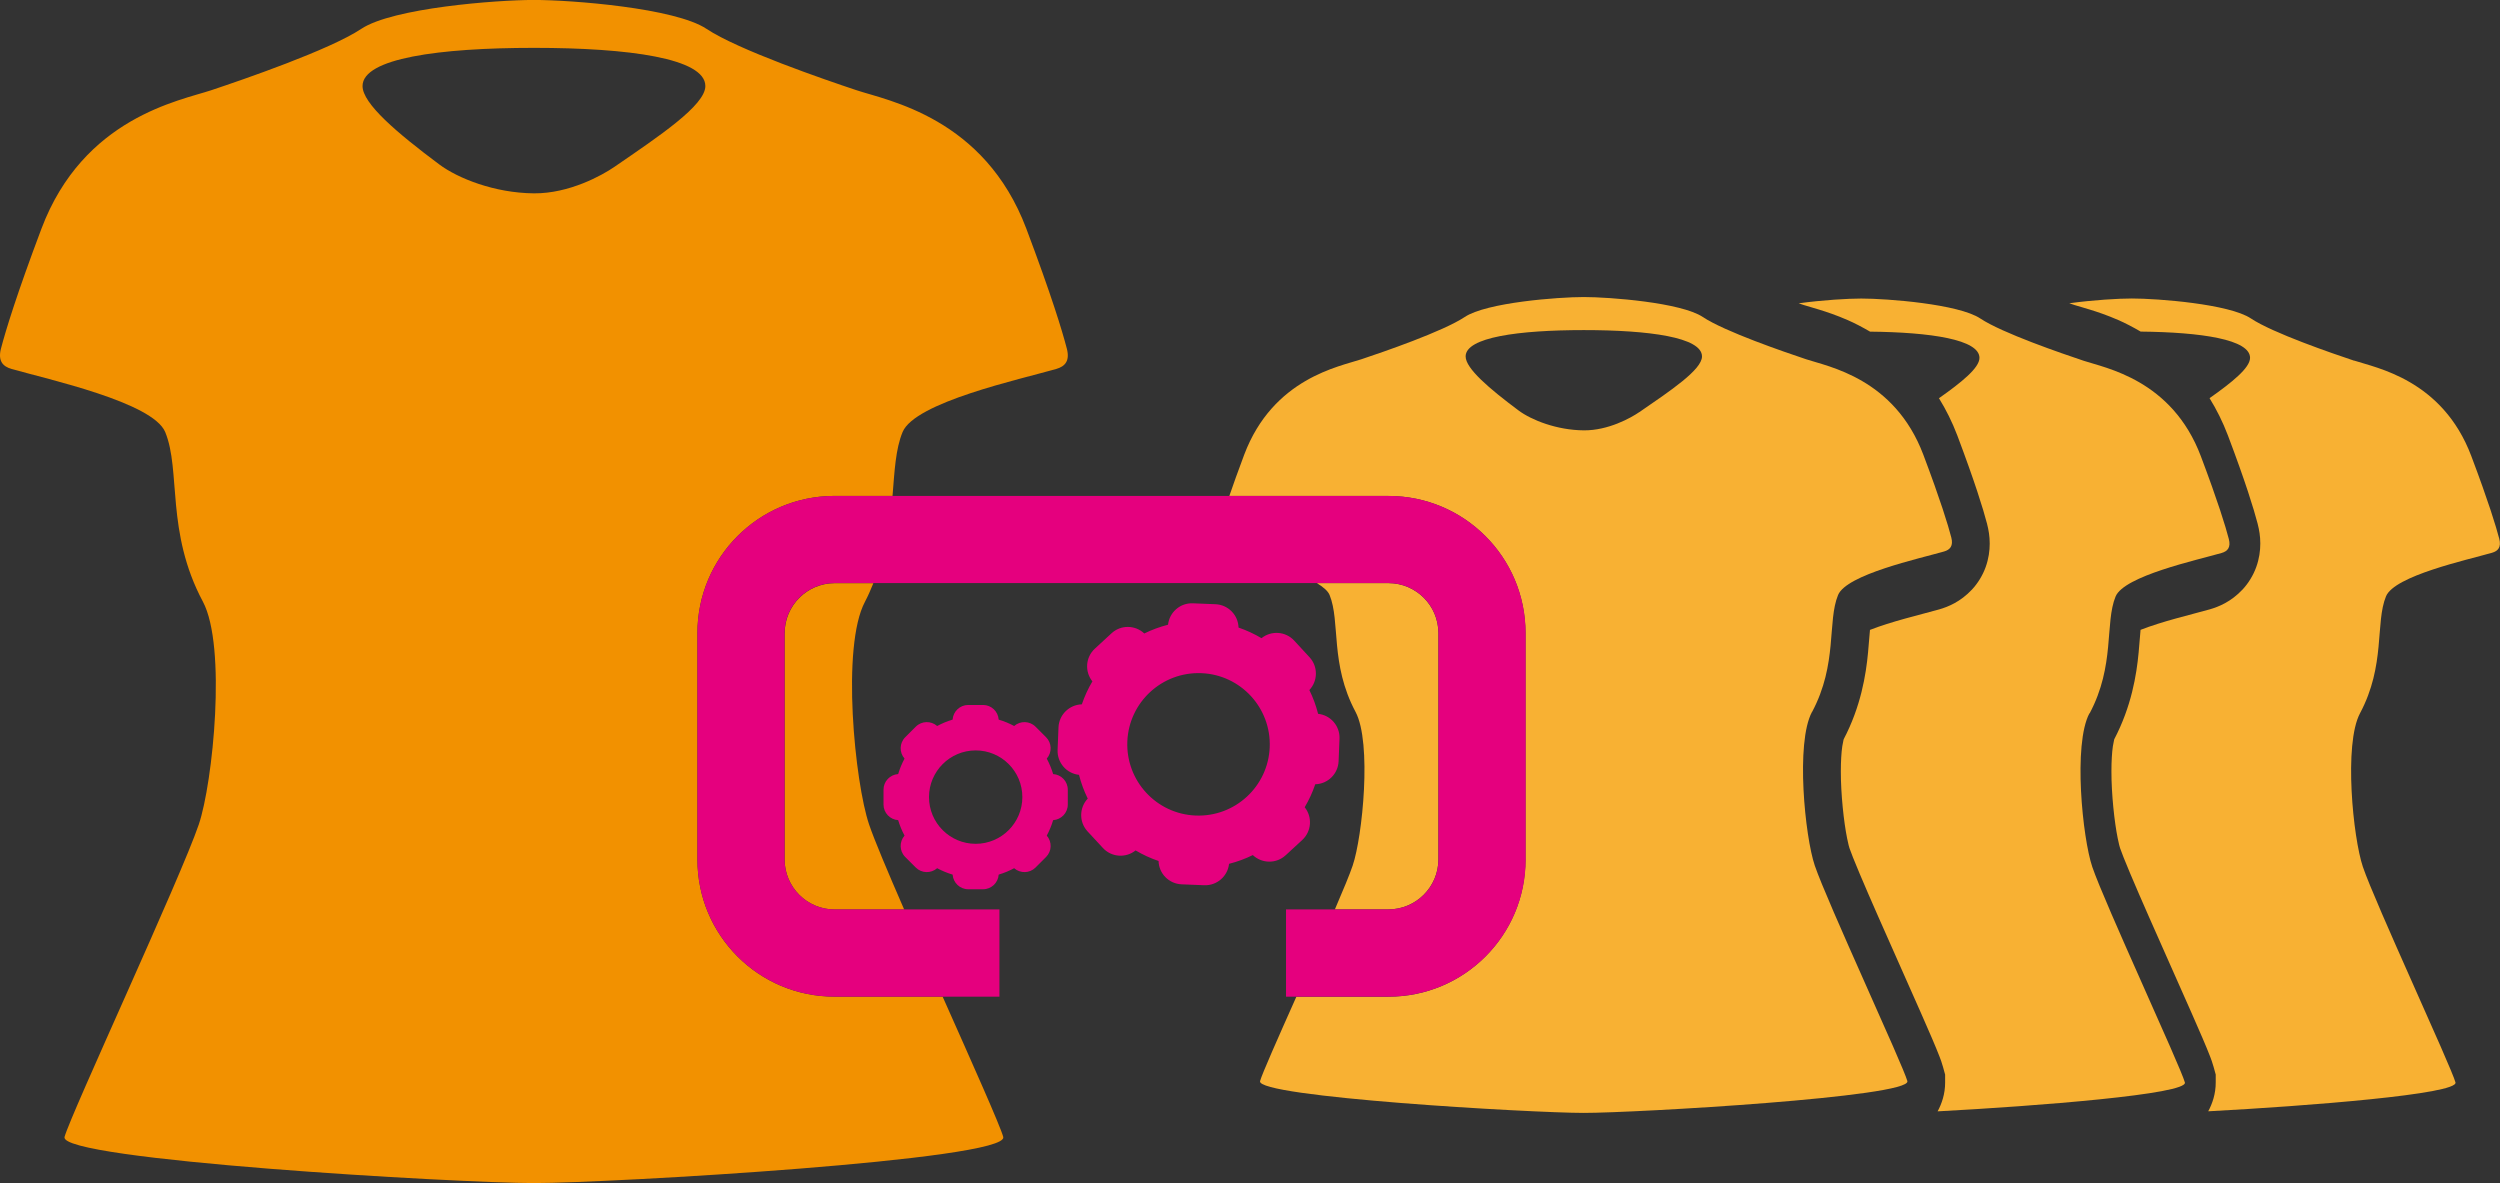 <?xml version="1.0" encoding="UTF-8"?><svg id="Calque_2" xmlns="http://www.w3.org/2000/svg" width="46.601" height="22.054" viewBox="0 0 46.601 22.054"><rect x="0" y="0" width="46.601" height="22.054" fill="#333333" stroke="none"/><path d="M43.884,6.724c-.404-.135-1.522-.518-1.926-.788-.404-.27-1.739-.372-2.219-.372-.245,0-.714,.027-1.167,.089l.095,.032c.022,.008,.137,.04,.282,.084,.147,.045,.331,.107,.535,.196,.132,.057,.274,.132,.419,.216,1.139,.012,2.039,.148,2.039,.489,0,.188-.339,.459-.755,.752,.13,.21,.246,.441,.342,.694,.33,.874,.48,1.362,.556,1.652v-0l0,.002-0-.002,0,.002c.027,.105,.048,.223,.048,.362,0,.133-.02,.285-.076,.439-.055,.153-.146,.301-.253,.416-.218,.233-.45,.324-.611,.371-.179,.051-.395,.104-.631,.17-.232,.064-.477,.14-.651,.209l-.01,.004c-.01,.109-.02,.247-.036,.422-.039,.418-.134,1.005-.454,1.616h0l-0,.001-.003,.01-.023,.119c-.017,.114-.027,.282-.027,.467-.001,.427,.056,.95,.117,1.25,.019,.098,.04,.173,.044,.183,.02,.062,.094,.249,.189,.474,.096,.228,.217,.507,.348,.804,.262,.596,.563,1.266,.794,1.791,.156,.354,.275,.628,.349,.82,.021,.057,.038,.097,.064,.191l.039,.141v.146c.001,.214-.064,.399-.14,.539,1.854-.099,4.669-.319,4.609-.539-.081-.297-1.497-3.343-1.726-4.018-.182-.537-.36-2.287-.053-2.863,.478-.897,.281-1.684,.484-2.179,.158-.384,1.51-.678,1.976-.812,.112-.032,.176-.104,.135-.261-.06-.232-.2-.691-.521-1.542-.539-1.429-1.78-1.645-2.184-1.78Z" fill="#f8b133"/><polygon points="42.996 9.742 42.996 9.742 42.997 9.743 42.996 9.742" fill="#fff"/><path d="M38.951,13.299c.478-.897,.281-1.684,.484-2.179,.158-.384,1.51-.678,1.976-.812,.112-.032,.176-.104,.135-.261-.06-.232-.2-.691-.521-1.542-.539-1.429-1.78-1.645-2.184-1.78s-1.522-.518-1.927-.788c-.404-.27-1.739-.372-2.219-.372-.245,0-.714,.027-1.167,.089l.095,.032c.022,.008,.137,.04,.282,.084,.147,.045,.331,.107,.535,.196,.132,.057,.274,.132,.419,.216,1.139,.012,2.039,.148,2.039,.489,0,.188-.339,.459-.755,.752,.13,.21,.246,.441,.342,.694,.329,.874,.48,1.362,.556,1.652l-0-0,0,0,0,.002-0-.002,0,.002c.027,.105,.048,.223,.048,.362,0,.133-.02,.285-.076,.439-.055,.153-.146,.301-.253,.416-.218,.233-.45,.324-.611,.371-.179,.051-.395,.104-.631,.17-.232,.064-.477,.14-.651,.209l-.01,.004c-.01,.109-.02,.247-.036,.422-.039,.418-.134,1.005-.454,1.616h0l-0,.001-.003,.01-.023,.119c-.017,.114-.027,.282-.027,.467-.001,.427,.056,.95,.117,1.25,.019,.098,.04,.173,.044,.183,.02,.062,.094,.249,.189,.474,.096,.228,.217,.507,.348,.804,.262,.596,.563,1.266,.794,1.791,.156,.354,.275,.628,.349,.82,.021,.057,.038,.097,.064,.191l.039,.141v.146c.001,.214-.064,.399-.14,.539,1.854-.099,4.669-.319,4.609-.539-.081-.297-1.497-3.343-1.726-4.018-.182-.537-.36-2.287-.053-2.863Z" fill="#f8b133"/><polyline points="37.432 9.742 37.433 9.743 37.432 9.742" fill="#fff"/><polyline points="37.432 9.742 37.432 9.742 37.432 9.742" fill="#fff"/><path d="M33.778,13.271c.478-.897,.281-1.684,.484-2.179,.158-.384,1.51-.678,1.976-.812,.112-.032,.176-.104,.135-.261-.06-.232-.2-.691-.521-1.542-.539-1.429-1.78-1.645-2.184-1.78-.404-.135-1.522-.518-1.927-.788-.404-.27-1.739-.372-2.219-.372s-1.814,.102-2.219,.372c-.404,.269-1.522,.653-1.927,.788-.404,.135-1.645,.351-2.184,1.78-.117,.311-.203,.554-.277,.768h2.966c1.412,0,2.555,1.144,2.555,2.556v4.223c-0,1.412-1.144,2.555-2.555,2.555l-1.716,0c-.342,.767-.641,1.441-.677,1.573-.081,.297,5.061,.593,6.033,.593s6.114-.297,6.033-.593c-.081-.297-1.497-3.343-1.726-4.018-.182-.537-.36-2.287-.052-2.863Zm-3.221-5.589c-.157,.108-.58,.344-1.034,.34-.505-.004-.977-.192-1.218-.372-.545-.407-.985-.781-.985-1.006,0-.357,.986-.491,2.203-.491s2.203,.134,2.203,.491c0,.248-.589,.64-1.169,1.039Z" fill="#f8b133"/><path d="M26.812,16.023v-4.223c-.001-.513-.416-.929-.93-.93h-1.334c.114,.07,.204,.143,.236,.221,.203,.495,.006,1.283,.484,2.179,.307,.576,.129,2.326-.053,2.863-.054,.161-.177,.458-.332,.818h.999c.513-.001,.929-.417,.93-.93Z" fill="#f8b133"/><path d="M13,16.023v-4.223c0-1.412,1.144-2.555,2.555-2.556h1.082c.038-.463,.056-.87,.187-1.189,.229-.557,2.19-.984,2.866-1.178,.163-.047,.256-.15,.196-.379-.087-.337-.29-1.002-.755-2.236-.782-2.072-2.581-2.385-3.167-2.581-.587-.195-2.207-.752-2.794-1.143-.587-.391-2.522-.539-3.218-.539-.696,0-2.631,.148-3.218,.539-.587,.391-2.207,.947-2.794,1.143S1.555,2.19,.773,4.262C.308,5.496,.106,6.162,.018,6.498c-.059,.229,.033,.332,.196,.379,.676,.194,2.637,.621,2.866,1.178,.295,.718,.008,1.86,.702,3.16,.445,.835,.187,3.373-.076,4.152-.331,.979-2.385,5.396-2.503,5.826s7.34,.86,8.749,.86,8.866-.43,8.749-.86c-.057-.21-.576-1.37-1.13-2.615h-2.016c-1.412-0-2.555-1.143-2.555-2.555Zm-1.548-12.912c-.228,.157-.841,.498-1.499,.493-.732-.006-1.417-.279-1.766-.54-.79-.59-1.429-1.133-1.429-1.46,0-.518,1.43-.712,3.195-.712s3.195,.194,3.195,.712c0,.359-.854,.929-1.696,1.507Z" fill="#f29100"/><path d="M14.626,11.8v4.223c.001,.513,.417,.929,.93,.93h1.298c-.305-.701-.556-1.295-.654-1.585-.264-.779-.522-3.317-.076-4.152,.062-.117,.109-.231,.156-.345h-.723c-.513,.001-.929,.417-.93,.93Z" fill="#f29100"/><path d="M19.631,14.429c-.03-.101-.07-.197-.119-.288,.1-.115,.097-.289-.013-.399l-.196-.196c-.11-.11-.284-.113-.399-.013-.091-.049-.187-.089-.288-.119-.011-.152-.136-.273-.291-.273h-.277c-.155,0-.281,.121-.291,.273-.101,.03-.197,.07-.288,.119-.115-.1-.289-.097-.399,.013l-.196,.196c-.11,.11-.113,.284-.013,.399-.049,.091-.089,.187-.119,.288-.152,.01-.273,.136-.273,.291v.277c0,.155,.121,.281,.273,.291,.03,.101,.07,.197,.119,.288-.1,.115-.097,.289,.013,.399l.196,.196c.11,.11,.284,.113,.399,.013,.091,.049,.187,.089,.288,.119,.011,.152,.136,.273,.291,.273h.277c.155,0,.281-.121,.291-.273,.101-.03,.197-.07,.288-.119,.115,.1,.289,.097,.399-.013l.196-.196c.11-.11,.113-.284,.013-.399,.049-.091,.089-.187,.119-.288,.152-.01,.273-.136,.273-.291v-.277c0-.155-.121-.281-.273-.291Zm-1.444,1.3c-.481,0-.87-.39-.87-.871,0-.48,.39-.87,.87-.87,.481,0,.87,.39,.87,.87,0,.481-.39,.871-.87,.871Z" fill="#e5007e"/><path d="M23.964,15.944l.311-.287c.174-.161,.191-.427,.045-.61,.08-.134,.146-.277,.197-.428,.234-.006,.425-.192,.435-.429l.017-.422c.009-.237-.167-.437-.399-.462-.039-.154-.094-.303-.163-.443,.16-.17,.164-.437,.004-.611l-.287-.311c-.161-.174-.427-.191-.609-.045-.134-.08-.278-.146-.428-.198-.006-.233-.193-.425-.429-.435l-.422-.017c-.237-.01-.438,.167-.463,.399-.154,.04-.302,.094-.443,.163-.17-.16-.437-.164-.611-.003l-.311,.287c-.174,.161-.191,.427-.045,.609-.08,.134-.146,.278-.197,.428-.234,.007-.425,.193-.435,.429l-.017,.422c-.009,.237,.167,.438,.399,.463,.039,.154,.094,.302,.163,.443-.16,.17-.164,.437-.004,.611l.287,.31c.161,.174,.427,.191,.609,.045,.134,.08,.278,.146,.428,.197,.006,.234,.193,.425,.429,.435l.422,.017c.237,.009,.438-.167,.463-.399,.154-.039,.302-.094,.443-.163,.17,.16,.437,.165,.611,.004Zm-1.676-.742c-.733-.029-1.303-.647-1.274-1.38s.647-1.303,1.38-1.274,1.303,.647,1.274,1.38c-.029,.733-.647,1.303-1.38,1.274Z" fill="#e5007e"/><path d="M28.438,16.023v-4.223c-0-1.412-1.144-2.555-2.555-2.556H15.555c-1.412,0-2.555,1.144-2.555,2.556v4.223c0,1.412,1.144,2.555,2.555,2.555h3.075v-1.626h-3.075c-.513-.001-.929-.417-.93-.93v-4.223c.001-.513,.417-.929,.93-.93h10.328c.513,.001,.929,.416,.93,.93v4.223c-.001,.513-.416,.929-.93,.93h-1.911v1.626h.196l1.716-0c1.412-0,2.555-1.144,2.555-2.555Z" fill="#e5007e"/></svg>